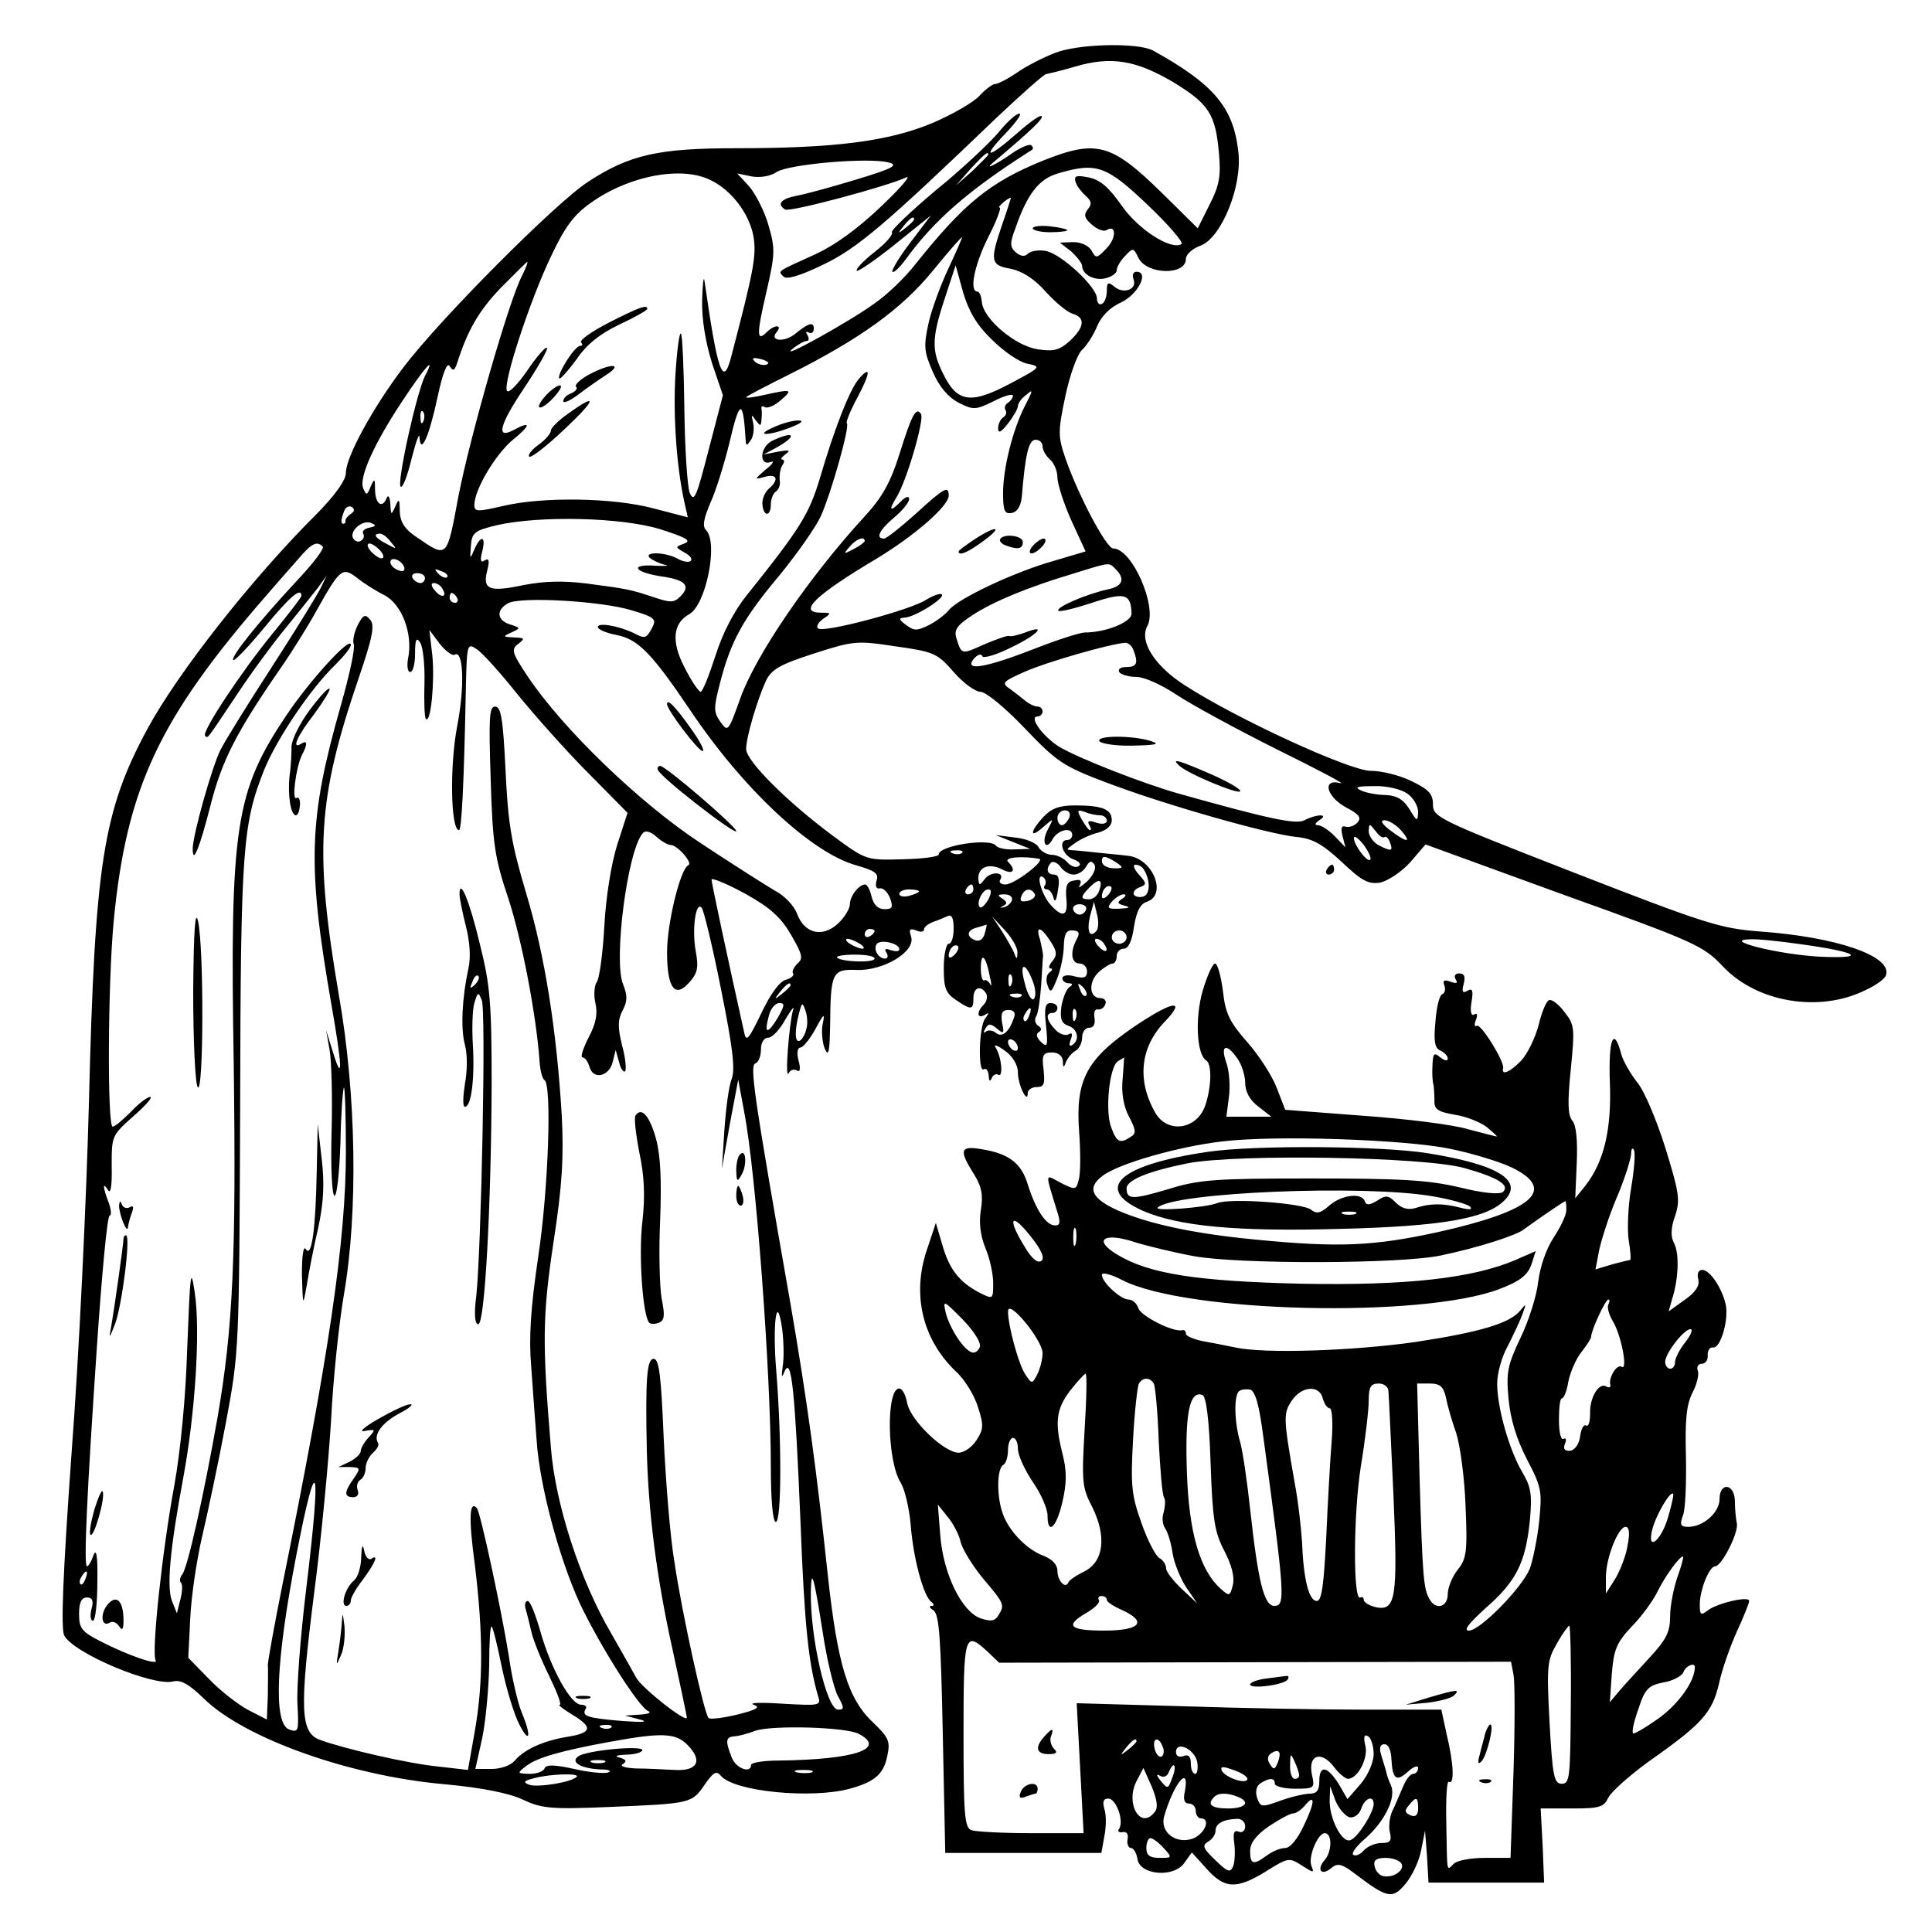 <?xml version="1.0" standalone="no"?>
<!DOCTYPE svg PUBLIC "-//W3C//DTD SVG 20010904//EN"
 "http://www.w3.org/TR/2001/REC-SVG-20010904/DTD/svg10.dtd">
<svg version="1.0" xmlns="http://www.w3.org/2000/svg"
 width="391pt" height="391pt" viewBox="0 0 391 391"
 preserveAspectRatio="xMidYMid meet">
<g transform="translate(0,391) scale(0.1,-0.1)"
fill="#000000" stroke="none">
<path d="M2144 3806 c-22 -7 -58 -25 -80 -39 -21 -15 -44 -27 -50 -27 -5 0
-20 -11 -31 -23 -11 -13 -54 -38 -96 -56 -89 -37 -196 -51 -398 -51 -156 0
-215 -13 -299 -68 -66 -43 -299 -277 -374 -376 -62 -82 -116 -181 -116 -213 0
-15 -22 -45 -57 -81 -132 -131 -282 -322 -344 -436 -91 -168 -107 -275 -119
-756 -5 -195 -20 -514 -35 -708 -18 -253 -22 -358 -15 -372 19 -36 179 -103
220 -93 16 4 32 -5 63 -35 82 -80 294 -156 487 -173 76 -7 130 -18 158 -31 38
-18 57 -20 175 -15 165 7 167 7 193 45 18 26 24 29 33 18 27 -32 184 -47 261
-26 51 14 69 30 76 68 6 28 2 36 -28 65 -52 48 -73 118 -93 302 -22 207 -42
354 -75 545 -76 433 -83 484 -71 488 6 2 11 15 11 28 0 14 6 24 15 24 8 0 24
17 35 38 12 20 19 28 15 18 -8 -27 -17 -144 -9 -128 3 6 10 9 16 6 7 -5 9 2 4
20 -4 15 -2 26 4 26 5 0 19 17 30 37 17 32 20 34 15 11 -3 -14 -1 -37 4 -50 8
-18 10 -7 11 47 1 107 4 114 54 112 54 -2 119 37 110 67 -5 15 -3 18 10 13 9
-4 16 -3 16 2 0 5 8 11 18 15 9 3 23 9 30 12 8 4 12 -4 12 -25 0 -17 -4 -31
-10 -31 -5 0 -10 -22 -10 -49 0 -41 4 -51 25 -65 31 -21 35 -20 35 4 0 22 15
27 26 9 3 -6 1 -16 -5 -22 -15 -15 -14 -30 2 -21 9 6 9 4 1 -7 -13 -16 -15
-111 -3 -103 5 3 9 -3 10 -13 0 -11 3 -13 6 -5 2 6 9 10 13 7 11 -7 7 36 -5
55 -5 7 3 5 18 -6 16 -11 27 -29 27 -44 0 -26 20 -66 20 -42 0 6 8 12 18 12
15 0 17 6 14 35 -4 30 -1 35 17 35 13 0 21 -7 22 -17 0 -14 2 -15 6 -3 3 8 12
19 19 23 8 4 14 17 14 27 0 11 6 20 14 20 9 0 13 7 11 20 -2 11 1 19 7 17 6
-1 13 4 15 11 3 6 -2 12 -10 12 -23 0 -25 33 -3 53 10 9 23 17 28 17 4 0 8 7
8 15 0 8 6 15 14 15 10 0 17 16 21 45 5 31 13 46 26 50 42 14 12 88 -38 93
-15 2 -41 4 -58 6 -16 2 -39 4 -50 5 -19 1 -19 1 1 15 11 8 33 18 47 21 17 5
27 14 27 25 0 22 -19 30 -74 30 -32 0 -48 -6 -64 -23 -28 -30 -29 -46 -1 -21
22 19 22 19 10 -4 -15 -27 -4 -46 10 -19 11 18 39 24 39 7 0 -5 -4 -10 -10
-10 -19 0 -10 -31 12 -39 12 -4 17 -10 11 -14 -6 -4 -16 0 -23 8 -7 8 -21 15
-31 15 -10 0 -22 7 -27 15 -4 9 -26 18 -48 20 l-39 5 35 -14 35 -14 -32 -1
c-17 -1 -34 3 -37 7 -10 17 -116 1 -116 -17 0 -5 -33 -9 -73 -10 -73 -2 -74
-2 -138 45 -95 70 -179 154 -179 178 0 24 22 98 40 138 11 23 28 33 96 55 81
26 87 27 166 15 78 -11 85 -14 118 -52 19 -22 44 -40 54 -40 11 0 50 -32 90
-74 65 -68 78 -77 166 -110 115 -44 330 -105 385 -110 31 -3 51 -14 90 -50 42
-40 55 -46 79 -42 16 4 43 22 60 41 l31 36 280 -102 c265 -95 282 -103 321
-144 69 -74 196 -95 289 -49 22 10 41 24 42 31 12 38 -100 77 -257 88 -78 6
-110 16 -372 118 -277 108 -288 113 -288 139 0 21 -8 30 -43 47 -24 12 -61 21
-83 21 -42 0 -269 104 -376 173 -61 39 -93 89 -76 120 21 39 -31 157 -69 157
-14 0 -71 108 -97 183 -15 44 -15 54 0 125 9 43 24 84 33 93 10 9 24 31 31 48
8 20 26 39 49 49 35 17 57 62 31 62 -7 0 -9 -7 -6 -15 8 -21 -20 -31 -39 -15
-12 10 -15 9 -15 -8 0 -12 -4 -24 -10 -27 -5 -3 -10 2 -10 11 0 23 -72 90
-103 96 -14 3 -31 0 -36 -5 -7 -7 -15 -6 -25 2 -12 11 -13 18 -1 49 24 70 48
100 86 111 78 23 98 16 182 -64 42 -40 73 -76 68 -79 -21 -13 -88 30 -121 78
-26 37 -43 52 -67 57 -26 5 -30 3 -26 -10 3 -9 13 -21 21 -28 11 -10 12 -16 4
-26 -9 -11 -8 -18 7 -31 11 -10 24 -15 30 -12 20 13 21 -15 1 -36 -20 -21 -22
-22 -31 -5 -6 10 -21 17 -37 17 l-27 -1 23 -18 c12 -11 22 -24 22 -29 0 -18
26 -31 48 -25 12 3 22 10 22 16 0 6 7 19 17 29 16 17 17 17 27 -4 17 -34 96
-36 96 -2 0 9 13 21 30 27 42 16 85 121 76 191 -10 89 -50 136 -173 204 -29
15 -136 14 -189 -2z m230 -62 c72 -44 86 -64 93 -145 4 -45 1 -64 -19 -103
l-24 -48 -73 72 c-102 100 -132 108 -240 65 -108 -44 -160 -86 -261 -213 -19
-24 -55 -59 -80 -76 -49 -36 -197 -118 -166 -92 11 9 24 16 29 16 4 0 5 5 1
12 -4 6 -3 8 3 5 5 -3 10 0 10 8 0 14 -10 12 -37 -10 -21 -18 -53 -16 -39 2
14 16 -3 17 -19 1 -21 -21 -21 -5 -1 81 18 78 18 88 4 136 -8 28 -26 63 -39
78 l-24 26 29 -6 c17 -3 38 0 51 9 25 16 188 30 227 19 20 -5 8 -12 -65 -34
-49 -15 -104 -30 -121 -33 -32 -6 -42 -17 -24 -28 9 -6 207 47 245 65 11 5
-11 -21 -50 -58 -46 -44 -93 -79 -135 -98 -79 -36 -75 -33 -63 -45 6 -6 34 2
79 24 70 33 129 84 352 298 51 48 96 88 100 88 5 1 31 7 58 15 74 22 124 13
199 -31z m-935 -199 c43 -21 78 -69 86 -114 6 -38 1 -67 -46 -246 -16 -59 -27
-27 -53 155 -2 14 -4 -3 -5 -37 -1 -40 7 -86 20 -128 l22 -65 -29 -111 c-24
-93 -29 -107 -38 -87 -5 13 -10 89 -11 171 -1 81 -4 150 -7 152 -3 3 -8 -34
-11 -82 -5 -82 2 -187 18 -259 l7 -31 -69 18 c-82 22 -225 24 -305 5 -52 -12
-58 -12 -58 2 0 31 43 103 78 132 37 30 37 39 2 20 -37 -20 -30 9 21 85 28 42
49 79 46 81 -3 3 -21 -18 -40 -46 -19 -28 -38 -47 -41 -41 -9 14 47 185 90
274 27 57 45 82 79 106 78 56 186 76 244 46z m590 -87 c-26 -76 -25 -85 17
-92 23 -5 47 -20 70 -46 20 -22 44 -42 55 -45 26 -8 24 -27 -6 -55 -20 -18
-32 -22 -64 -17 -45 6 -111 61 -114 96 -1 12 -5 21 -9 21 -17 0 -6 54 22 110
17 33 27 60 23 60 -6 0 16 19 23 20 0 0 -7 -24 -17 -52z m-109 -90 c-16 -34
-35 -85 -41 -113 -10 -46 -9 -57 9 -98 13 -30 31 -51 52 -62 30 -15 34 -15 71
3 21 11 39 16 39 11 0 -4 -5 -11 -10 -14 -6 -4 -8 -10 -5 -15 3 -5 1 -11 -5
-15 -5 -3 -10 -13 -10 -22 0 -11 6 -8 20 10 11 14 20 30 20 35 0 5 7 16 17 23
14 12 14 10 -2 -21 -25 -48 -45 -127 -45 -178 0 -36 3 -43 18 -40 11 2 18 14
20 33 7 87 14 115 28 115 8 0 14 -6 14 -14 0 -7 7 -19 15 -26 8 -7 15 -23 15
-36 0 -14 13 -53 28 -87 l29 -63 -64 -19 c-79 -22 -193 -76 -212 -99 -8 -10
-27 -24 -41 -31 -24 -12 -30 -12 -46 0 -15 11 -16 14 -4 15 20 0 84 40 76 47
-3 3 -17 -2 -32 -11 -30 -20 -205 -67 -218 -58 -5 3 -1 11 9 19 18 12 18 13
-3 13 -49 0 -13 35 113 110 76 46 145 106 145 127 0 21 -9 16 -67 -37 -30 -27
-59 -50 -64 -50 -18 0 -9 18 21 43 17 14 30 31 30 37 0 7 -7 5 -16 -4 -22 -23
-27 -20 -10 7 20 31 57 157 50 169 -10 16 -19 -2 -44 -82 -18 -57 -35 -87 -70
-125 -112 -122 -221 -281 -252 -369 -24 -67 -25 -68 -40 -47 -14 20 -14 28 -1
78 22 86 47 131 120 218 36 44 74 98 84 120 22 49 59 182 53 188 -3 2 7 26 21
52 27 51 28 67 3 38 -18 -21 -49 -99 -79 -202 -22 -72 -39 -100 -148 -236 -25
-31 -49 -77 -63 -122 -13 -40 -26 -73 -30 -73 -4 0 -19 22 -33 50 -27 52 -23
89 10 107 34 19 59 145 34 170 -8 8 -5 23 9 56 11 24 28 79 38 120 21 90 28
91 33 7 1 -13 2 -13 11 0 5 8 7 24 4 35 -4 16 -3 17 5 5 10 -13 11 -13 12 0 1
8 1 19 0 23 -1 5 3 6 7 3 5 -3 20 3 32 14 26 22 22 23 -32 11 -21 -5 -38 -7
-38 -5 0 2 41 23 91 48 139 70 223 130 286 207 31 38 58 69 60 69 1 0 -11 -28
-27 -62z m-864 -17 c-26 -50 -104 -322 -128 -444 -24 -129 -22 -127 -85 -84
-24 16 -33 30 -34 52 0 26 -2 27 -9 10 -8 -18 -9 -18 -10 5 -1 14 -4 19 -7 13
-9 -23 -23 -14 -24 15 0 24 -1 25 -9 7 -7 -18 -9 -18 -15 -3 -9 22 23 92 81
179 43 65 67 92 45 50 -17 -31 -59 -221 -50 -226 4 -3 14 23 22 57 9 35 16 54
16 43 2 -37 19 0 36 79 11 52 20 74 25 65 7 -11 10 -9 15 6 22 68 44 106 89
153 28 28 52 52 53 52 2 0 -3 -13 -11 -29z m951 -128 c24 -24 56 -46 72 -49
29 -6 28 -7 -34 -40 -79 -42 -107 -39 -135 17 -25 49 -25 73 2 155 l22 67 15
-54 c11 -38 27 -66 58 -96z m-456 -51 c-7 -2 -18 1 -23 6 -8 8 -4 9 13 5 13
-4 18 -8 10 -11z m-694 -114 c-3 -8 -6 -5 -6 6 -1 11 2 17 5 13 3 -3 4 -12 1
-19z m-147 -188 c-6 -4 -11 -10 -11 -14 1 -3 -1 -6 -4 -6 -6 0 -5 9 2 27 3 7
10 10 15 7 6 -4 6 -9 -2 -14z m37 -28 c-9 -2 -15 -7 -12 -12 3 -5 1 -11 -4
-14 -5 -4 -12 -2 -16 4 -9 14 17 38 35 32 12 -5 12 -7 -3 -10z m589 -3 c53
-17 64 -23 49 -29 -19 -7 -19 -7 0 -18 26 -14 13 -27 -13 -13 -25 14 -70 15
-57 2 6 -5 19 -11 30 -14 11 -2 3 -3 -17 -2 -53 4 -47 -12 7 -21 52 -7 64 -19
42 -41 -13 -13 -20 -13 -53 -2 -48 16 -53 17 -136 28 -48 6 -86 5 -128 -3 -70
-15 -84 -9 -74 29 5 20 4 26 -5 21 -8 -6 -10 0 -5 18 8 32 -3 34 -16 4 -9 -21
-9 -20 -7 7 2 27 7 31 52 42 88 20 253 16 331 -8z m-545 -26 c13 -15 12 -15
-8 -4 -24 12 -29 21 -14 21 5 0 15 -7 22 -17z m959 2 c0 -2 -10 -10 -22 -16
-21 -11 -22 -11 -9 4 13 16 31 23 31 12z m-1097 -11 c4 -4 -19 -34 -51 -68
-79 -85 -136 -156 -130 -162 3 -2 31 27 63 66 51 62 75 83 75 64 0 -3 -27 -38
-59 -77 -63 -77 -143 -198 -136 -206 6 -6 2 -10 65 84 29 44 74 105 99 135 25
31 54 67 64 80 l18 25 -12 -25 c-7 -14 -51 -86 -99 -160 -48 -74 -95 -150
-104 -168 -17 -34 -56 -172 -56 -200 0 -33 14 2 36 88 23 91 53 149 140 275
23 33 57 87 75 120 47 84 52 88 81 66 12 -10 37 -26 55 -35 36 -18 59 -78 49
-128 -3 -15 -1 -28 4 -28 6 0 10 17 10 38 0 28 3 33 10 22 6 -8 10 -45 9 -83
-1 -37 0 -70 3 -72 10 -10 18 77 13 128 l-6 52 21 -28 c12 -15 26 -25 30 -22
18 11 21 -64 5 -146 -15 -79 -13 -209 4 -209 5 0 10 86 14 297 2 80 3 82 22
69 11 -7 48 -48 83 -92 35 -43 99 -115 143 -159 l79 -80 -21 -65 c-12 -38 -23
-107 -26 -165 -3 -55 -10 -105 -15 -112 -5 -7 -7 -26 -3 -43 5 -22 1 -42 -14
-70 -11 -22 -17 -40 -12 -40 5 0 11 -9 14 -19 7 -27 40 -20 47 10 l6 24 7 -25
c3 -13 9 -21 12 -18 3 3 1 27 -6 52 -9 37 -9 52 1 71 10 19 10 30 1 53 -20 48
9 272 40 306 5 6 16 3 27 -7 10 -9 23 -17 29 -17 14 0 46 -37 36 -41 -16 -7
-43 -117 -43 -176 0 -73 16 -95 46 -60 16 18 18 30 12 62 -8 44 0 102 12 88 4
-4 22 -78 39 -164 24 -119 29 -162 22 -182 -6 -14 -12 -61 -15 -104 l-5 -78
16 90 17 90 12 -65 c24 -123 54 -531 54 -717 0 -69 4 -113 10 -113 12 0 12
168 1 305 -8 97 1 163 12 85 3 -24 4 -58 1 -75 -3 -23 -2 -25 4 -10 14 31 21
-42 32 -305 8 -208 16 -286 36 -354 6 -18 1 -18 -72 -14 -44 3 -70 2 -59 -2
15 -5 7 -10 -33 -20 -29 -7 -55 -10 -58 -7 -9 9 -54 213 -69 315 -9 53 -18
168 -22 255 -5 121 -9 157 -20 157 -14 0 -17 -40 -14 -185 3 -126 20 -259 52
-403 16 -73 29 -135 29 -138 0 -12 -90 59 -102 80 -7 13 -31 55 -52 92 -62
106 -112 260 -121 373 -18 216 -17 268 5 416 18 116 21 173 17 255 -10 171
-34 327 -73 455 -30 101 -36 141 -41 248 -5 102 -9 127 -21 127 -12 0 -13 -22
-9 -147 4 -131 8 -159 36 -242 27 -83 56 -233 63 -329 1 -19 6 -36 10 -38 15
-10 8 -221 -13 -359 -15 -102 -19 -162 -14 -220 3 -44 8 -111 11 -150 6 -91
45 -237 87 -329 39 -83 120 -212 139 -219 7 -3 0 -6 -17 -7 l-30 -2 30 -8 c19
-5 6 -6 -35 -3 -72 6 -83 10 -75 24 4 5 -1 9 -9 9 -21 0 -61 73 -82 147 -10
35 -21 63 -26 63 -5 0 -7 -8 -4 -17 3 -10 8 -31 12 -48 4 -16 20 -56 36 -88
15 -31 25 -57 21 -57 -5 0 7 -9 25 -20 43 -26 40 -37 -10 -45 -49 -8 -88 -26
-107 -49 -8 -9 -28 -16 -46 -16 l-33 0 14 63 c7 34 13 100 14 146 0 46 2 82 5
79 3 -2 12 -40 21 -84 9 -43 25 -95 35 -114 21 -41 25 -24 5 24 -8 19 -20 70
-26 113 -15 94 -58 294 -65 301 -15 16 -17 -19 -4 -115 17 -140 17 -239 0
-336 l-14 -79 -61 7 c-61 6 -190 36 -239 54 -39 15 -41 61 -12 291 15 113 30
273 35 355 4 83 16 197 26 255 29 168 25 405 -10 605 -50 293 -44 397 40 643
28 82 33 107 23 118 -10 12 -14 10 -25 -11 -7 -14 -11 -32 -8 -39 3 -8 -9 -63
-26 -123 -65 -228 -69 -320 -20 -602 23 -130 24 -166 4 -101 l-14 45 7 -40 c4
-22 6 -97 4 -167 -2 -71 1 -128 6 -128 5 0 10 48 12 108 1 59 5 109 7 111 2 2
4 -56 4 -130 0 -180 -34 -411 -129 -879 -16 -80 -29 -152 -29 -160 1 -8 0 -36
0 -63 l-2 -47 -37 19 c-21 11 -57 39 -80 63 l-42 43 4 80 c2 44 13 118 24 165
11 47 33 150 48 230 27 145 27 145 29 640 1 524 5 572 49 683 26 63 94 164
144 212 17 17 31 34 31 40 0 19 -83 -72 -130 -142 -104 -155 -115 -225 -107
-707 5 -384 -1 -532 -33 -716 -27 -153 -60 -302 -71 -316 -5 -6 -6 -14 -3 -17
4 -3 3 -19 -1 -34 l-7 -28 -10 25 c-11 29 -4 105 23 250 24 130 35 297 23 375
-8 53 -9 40 -15 -110 -3 -105 -14 -212 -26 -280 -24 -128 -47 -340 -38 -355 7
-12 -57 10 -113 39 -37 19 -42 26 -42 55 0 23 5 33 16 33 11 0 14 -7 9 -24 -3
-12 -2 -23 3 -23 5 0 9 35 9 78 1 53 -2 70 -8 54 -4 -12 -10 -22 -13 -22 -7 0
0 149 20 443 10 147 21 267 26 267 4 0 3 12 -2 26 -12 31 -13 44 -1 25 5 -8 8
11 7 49 0 61 0 62 44 101 24 21 40 39 34 39 -6 0 -23 -13 -39 -30 -16 -16 -32
-30 -37 -30 -11 0 -10 285 2 415 26 271 92 411 310 661 19 22 47 54 63 72 27
32 38 38 50 26z m117 -9 c7 -8 8 -15 2 -15 -5 0 -15 7 -22 15 -7 8 -8 15 -2
15 5 0 15 -7 22 -15z m48 -33 c2 -7 -2 -10 -12 -6 -9 3 -16 11 -16 16 0 13 23
5 28 -10z m1440 -4 c20 -20 14 -35 -17 -41 -41 -9 -105 -36 -99 -43 3 -3 34 5
68 16 66 22 79 19 80 -22 0 -17 -52 -38 -94 -38 -10 0 -57 -15 -105 -34 -98
-38 -141 -45 -120 -19 7 8 15 11 17 5 1 -5 27 2 57 17 55 26 76 49 30 31 -14
-5 -29 -9 -33 -7 -4 1 -26 -7 -50 -17 -46 -21 -46 -21 -56 11 -6 18 0 27 32
48 43 28 113 57 207 85 74 23 69 22 83 8z m-1353 -16 c-3 -3 -11 0 -18 7 -9
10 -8 11 6 5 10 -3 15 -9 12 -12z m-45 -2 c0 -5 -4 -10 -9 -10 -6 0 -13 5 -16
10 -3 6 1 10 9 10 9 0 16 -4 16 -10z m35 -21 c11 -17 -1 -21 -15 -4 -8 9 -8
15 -2 15 6 0 14 -5 17 -11z m30 -19 c3 -5 1 -10 -4 -10 -6 0 -11 5 -11 10 0 6
2 10 4 10 3 0 8 -4 11 -10z m353 -25 c47 -14 51 -18 42 -35 -12 -23 -15 -23
-38 -11 -29 14 -72 22 -72 12 0 -5 17 -12 37 -16 44 -8 72 -37 149 -151 107
-160 245 -289 336 -315 39 -11 47 -17 42 -31 -3 -11 -1 -17 6 -16 7 2 16 -7
21 -19 7 -19 5 -23 -11 -23 -13 0 -22 9 -26 25 -3 14 -9 25 -13 25 -13 0 -31
-24 -31 -40 0 -9 -11 -27 -24 -39 -31 -29 -68 -21 -83 20 -6 16 -26 37 -44 46
-17 10 -85 53 -150 96 -125 82 -280 232 -351 338 -32 48 -34 55 -19 66 14 11
13 12 -9 13 -23 1 -23 2 -5 10 19 9 19 9 -2 16 -27 8 -30 29 -5 43 24 14 187
5 250 -14z m1016 -81 c10 -26 7 -34 -15 -34 -11 0 -17 -4 -14 -10 3 -5 19 -10
35 -10 16 0 51 -16 81 -36 30 -20 122 -70 204 -111 83 -41 140 -71 128 -68
-38 10 -29 -27 11 -49 27 -14 32 -21 23 -31 -7 -7 -17 -10 -24 -8 -8 3 -10 -3
-6 -19 l6 -23 -22 23 c-12 12 -27 22 -34 22 -7 0 -6 4 3 10 21 13 -5 13 -30 0
-17 -9 -70 2 -255 54 -71 20 -204 72 -242 95 -33 21 -62 61 -43 61 5 0 10 5
10 10 0 6 -5 10 -10 10 -6 0 -16 5 -23 10 -7 6 -21 17 -32 25 -19 13 -17 15
30 36 43 19 168 55 201 58 7 1 15 -6 18 -15z m554 -290 c12 -8 22 -25 22 -37
-1 -21 -2 -20 -18 6 -12 19 -25 27 -47 28 -16 0 -39 4 -50 9 -15 7 -9 9 25 9
26 1 55 -6 68 -15z m-684 -49 c-4 -8 -10 -15 -15 -15 -5 0 -9 7 -9 15 0 8 7
15 15 15 9 0 12 -6 9 -15z m62 5 c8 0 14 -5 14 -11 0 -6 -9 -8 -21 -4 -15 5
-19 4 -15 -4 4 -6 5 -11 2 -11 -3 0 -10 10 -17 22 -10 18 -9 20 6 15 9 -4 23
-7 31 -7z m609 -30 c10 -11 15 -20 11 -20 -4 0 -19 9 -33 20 -17 13 -20 20
-11 20 8 0 23 -9 33 -20z m-33 -14 c3 2 8 -2 11 -11 7 -18 3 -19 -24 -5 -10 6
-19 18 -19 28 1 16 1 16 14 0 7 -10 15 -15 18 -12z m-29 -46 c-6 -6 -33 30
-33 44 0 6 9 0 20 -14 10 -14 16 -27 13 -30z m-826 14 c-3 -3 -12 -4 -19 -1
-8 3 -5 6 6 6 11 1 17 -2 13 -5z m156 -12 c14 -3 -50 -52 -68 -52 -9 0 -14 4
-11 9 11 17 -19 18 -31 2 -11 -14 -12 -14 -13 2 0 23 23 31 49 17 22 -11 28
-1 11 16 -9 9 29 12 63 6z m167 -17 c0 -2 -9 -3 -20 -2 -11 1 -20 7 -20 14 0
11 5 11 20 3 11 -6 20 -13 20 -15z m-97 -15 c9 0 20 7 25 16 7 12 11 13 17 4
4 -7 -2 -21 -15 -34 -13 -11 -19 -15 -15 -8 5 10 2 13 -11 10 -15 -2 -18 -11
-16 -36 4 -36 -7 -41 -32 -13 -18 20 -31 65 -15 56 5 -4 7 -11 4 -16 -4 -5 -2
-9 4 -9 5 0 11 -8 13 -17 3 -11 6 -5 9 15 4 22 2 32 -8 32 -14 0 -17 12 -6 24
4 4 13 0 19 -8 6 -9 18 -16 27 -16z m142 10 c13 -21 13 -49 0 -54 -8 -3 -17
-1 -20 3 -3 5 2 12 11 15 15 6 15 8 -1 26 -10 11 -13 20 -7 20 6 0 14 -4 17
-10z m-714 -132 c23 -40 25 -48 13 -58 -7 -7 -12 -16 -9 -20 3 -4 -4 -10 -15
-13 -12 -3 -31 -29 -49 -67 -26 -54 -31 -60 -35 -39 -31 139 -66 302 -66 309
0 4 30 -8 67 -28 52 -29 73 -48 94 -84z m623 88 c-3 -9 -12 -16 -20 -16 -18 0
-18 5 2 25 19 19 27 15 18 -9z m-254 4 c0 -5 -5 -10 -11 -10 -5 0 -7 5 -4 10
3 6 8 10 11 10 2 0 4 -4 4 -10z m272 -12 c-7 -7 -12 -8 -12 -2 0 6 3 14 7 17
3 4 9 5 12 2 2 -3 -1 -11 -7 -17z m-382 8 c0 -2 -9 -6 -20 -9 -11 -3 -20 -1
-20 4 0 5 9 9 20 9 11 0 20 -2 20 -4z m140 -17 c-7 -11 -14 -18 -17 -15 -8 8
5 36 17 36 7 0 7 -6 0 -21z m94 12 c3 -5 -3 -11 -13 -14 -14 -3 -18 -1 -14 9
6 16 19 18 27 5z m-46 -13 c-2 -6 -10 -13 -16 -14 -9 -2 -9 -1 -1 3 8 4 7 8
-2 14 -11 7 -10 9 4 9 10 0 17 -5 15 -12z m223 3 c-11 -7 -10 -10 5 -14 13 -3
10 -5 -10 -6 -24 -1 -27 1 -16 14 7 8 18 15 24 15 6 0 5 -4 -3 -9z m-73 -22
c-2 -6 -8 -10 -13 -10 -5 0 -11 4 -13 10 -2 6 4 11 13 11 9 0 15 -5 13 -11z
m21 -43 c-14 -16 -20 0 -13 30 l8 29 6 -25 c4 -14 3 -29 -1 -34z m-160 -44 c0
-14 -2 -14 -6 -2 -3 8 -15 29 -25 45 l-20 30 26 -28 c14 -15 26 -36 25 -45z
m-66 39 c-3 -12 -11 -17 -19 -14 -19 7 -18 21 4 26 9 3 18 5 19 6 0 0 -1 -8
-4 -18z m-223 5 c0 -3 -4 -8 -10 -11 -5 -3 -10 -1 -10 4 0 6 5 11 10 11 6 0
10 -2 10 -4z m356 -21 c13 -20 14 -28 4 -40 -7 -8 -9 -15 -4 -15 5 0 4 -4 -2
-8 -6 -4 -8 -16 -4 -26 6 -17 8 -15 20 15 7 18 13 48 13 66 1 23 5 31 18 30
13 -1 15 -5 8 -18 -14 -26 -11 -49 6 -49 8 0 15 -7 15 -16 0 -12 -6 -15 -25
-10 -14 4 -25 2 -25 -4 0 -5 6 -10 13 -10 8 0 9 -3 1 -8 -6 -4 -13 -22 -16
-39 -3 -25 0 -34 14 -39 19 -6 24 -29 8 -39 -6 -4 -7 1 -3 11 4 11 3 15 -4 11
-6 -4 -19 0 -27 9 -18 18 -21 34 -6 34 6 0 10 5 10 10 0 6 -6 10 -14 10 -11 0
-13 -11 -9 -46 4 -40 3 -45 -10 -33 -9 9 -11 16 -5 20 7 4 6 9 -1 13 -6 4 -8
13 -4 19 4 6 8 34 10 62 2 27 3 55 4 60 0 6 -3 20 -6 33 -10 29 1 28 21 -3z
m154 8 c0 -7 -7 -13 -15 -13 -8 0 -15 6 -15 13 0 8 7 14 15 14 8 0 15 -6 15
-14z m-540 -13 c8 -5 11 -10 5 -10 -5 0 -17 5 -25 10 -8 5 -10 10 -5 10 6 0
17 -5 25 -10z m80 -11 c0 -5 -7 -5 -17 -2 -11 4 -14 3 -9 -5 4 -7 3 -12 -3
-12 -13 0 -24 18 -17 29 7 11 46 2 46 -10z m415 10 c11 -16 1 -19 -13 -3 -7 8
-8 14 -3 14 5 0 13 -5 16 -11z m1410 0 c117 -16 137 -30 35 -25 -84 5 -198 34
-138 35 15 1 61 -4 103 -10z m-1713 -21 c-7 -7 -12 -8 -12 -2 0 6 3 14 7 17 3
4 9 5 12 2 2 -3 -1 -11 -7 -17z m-162 -8 c0 -9 -67 -7 -76 2 -3 3 13 6 36 6
22 0 40 -3 40 -8z m233 -35 c4 -16 4 -24 1 -17 -3 6 -9 10 -12 8 -4 -2 -7 9
-7 24 0 35 10 26 18 -15z m88 -13 c5 -14 6 -29 1 -34 -4 -4 -13 10 -18 32 -12
43 1 45 17 2z m-44 -4 c-3 -8 -6 -5 -6 6 -1 11 2 17 5 13 3 -3 4 -12 1 -19z
m-447 -2 c0 -2 -8 -10 -17 -17 -16 -13 -17 -12 -4 4 13 16 21 21 21 13z m598
-21 c-3 -3 -9 2 -12 12 -6 14 -5 15 5 6 7 -7 10 -15 7 -18z m-131 -1 c-3 -3
-12 -4 -19 -1 -8 3 -5 6 6 6 11 1 17 -2 13 -5z m-493 -44 c-21 -34 -28 -33
-18 4 3 14 13 26 21 26 12 0 11 -5 -3 -30z m58 -22 c-2 -10 -8 -21 -13 -24
-11 -6 -11 21 -2 55 6 23 7 23 13 6 4 -11 5 -28 2 -37z m420 22 c-10 -29 -24
-41 -37 -30 -6 5 -16 6 -20 2 -5 -4 -5 -1 -1 6 6 11 11 11 24 0 13 -11 15 -10
10 12 -3 19 0 26 13 26 11 0 15 -6 11 -16z m31 5 c-3 -9 -8 -14 -10 -11 -3 3
-2 9 2 15 9 16 15 13 8 -4z m94 -7 c-3 -8 -6 -5 -6 6 -1 11 2 17 5 13 3 -3 4
-12 1 -19z m-117 -59 c0 -6 -4 -7 -10 -4 -5 3 -10 11 -10 16 0 6 5 7 10 4 6
-3 10 -11 10 -16z m-1440 -1092 c-12 -98 -20 -204 -18 -236 3 -55 2 -58 -17
-51 -32 12 -27 138 15 354 42 217 51 188 20 -67z m-447 18 c-3 -9 -8 -14 -10
-11 -3 3 -2 9 2 15 9 16 15 13 8 -4z m1492 -108 c8 -54 22 -112 30 -128 14
-26 14 -29 1 -29 -23 0 -57 148 -55 240 1 48 6 31 24 -83z m-428 -193 c-3 -3
-12 -4 -19 -1 -8 3 -5 6 6 6 11 1 17 -2 13 -5z m501 -13 c57 -30 -8 -52 -160
-54 -32 0 -58 -4 -58 -9 0 -18 -31 -7 -39 15 -14 35 -12 42 6 43 10 1 28 6 41
11 32 12 184 8 210 -6z m-347 -22 c32 -32 21 -54 -26 -51 -22 1 -57 3 -78 3
-23 1 -34 5 -26 9 8 6 6 9 -7 13 -12 3 -6 5 14 6 17 0 32 5 32 9 0 10 -110 0
-129 -12 -18 -12 4 -25 44 -27 17 0 24 -3 16 -6 -7 -3 -39 0 -69 7 -41 9 -57
9 -60 1 -2 -6 -16 -11 -30 -11 -26 1 -26 1 -7 16 22 17 71 31 170 49 104 19
132 18 156 -6z m-168 -36 c-7 -2 -19 -2 -25 0 -7 3 -2 5 12 5 14 0 19 -2 13
-5z m420 -20 c-7 -2 -21 -2 -30 0 -10 3 -4 5 12 5 17 0 24 -2 18 -5z m-476 -9
c-10 -11 -79 -22 -96 -16 -13 5 -11 8 9 13 31 9 95 11 87 3z"/>
<path d="M2020 3641 c-18 -21 -74 -74 -126 -116 -51 -43 -91 -81 -89 -85 3 -5
-13 -23 -35 -40 -23 -18 -39 -35 -36 -38 3 -2 38 22 78 54 l72 58 -41 -54
c-23 -30 -39 -57 -37 -60 3 -3 15 9 27 25 57 79 128 141 256 222 2 2 2 6 -2 9
-3 3 -18 -3 -34 -13 -38 -27 -64 -39 -42 -21 76 64 102 89 97 93 -3 3 -25 -13
-50 -35 -59 -52 -73 -52 -23 0 21 22 34 40 28 40 -7 0 -26 -18 -43 -39z m-20
-44 c0 -2 -15 -16 -32 -33 l-33 -29 29 33 c28 30 36 37 36 29z m-150 -131 c0
-2 -8 -10 -17 -17 -16 -13 -17 -12 -4 4 13 16 21 21 21 13z"/>
<path d="M1232 3257 c-35 -18 -60 -36 -56 -40 4 -4 3 -7 -2 -7 -11 0 -48 -59
-42 -66 2 -2 18 16 35 39 20 30 48 52 86 70 32 15 57 29 57 32 0 9 -15 4 -78
-28z"/>
<path d="M1192 3152 c-18 -10 -30 -21 -26 -25 4 -3 -1 -9 -10 -13 -9 -3 -16
-10 -16 -16 0 -5 14 1 31 14 17 13 43 31 57 40 35 23 7 23 -36 0z"/>
<path d="M1105 3110 c-27 -30 -12 -34 15 -5 13 14 19 25 13 25 -5 0 -18 -9
-28 -20z"/>
<path d="M1150 3073 c-19 -13 -35 -29 -35 -34 0 -6 -11 -19 -25 -29 -14 -10
-22 -21 -19 -24 3 -4 35 21 70 54 66 62 70 77 9 33z"/>
<path d="M1565 3045 c-39 -17 -11 -18 35 0 23 9 28 14 15 14 -11 0 -33 -6 -50
-14z"/>
<path d="M1563 3018 c-25 -12 -28 -52 -3 -43 8 3 4 -4 -10 -15 -24 -21 -24
-21 -2 -15 25 7 29 -6 8 -24 -8 -7 -14 -21 -13 -32 2 -25 17 -25 17 0 0 11 5
23 10 26 6 4 10 14 8 23 -1 10 1 23 5 30 5 6 5 12 0 12 -4 0 -1 5 7 11 11 8 8
9 -15 5 l-30 -6 28 15 c42 24 34 34 -10 13z"/>
<path d="M1973 2819 c-18 -12 -33 -23 -33 -25 0 -10 19 -2 50 21 41 30 28 33
-17 4z"/>
<path d="M2024 2819 c-2 -4 3 -10 12 -13 24 -9 34 -7 34 7 0 13 -38 18 -46 6z"/>
<path d="M2090 2805 c-7 -8 -8 -15 -2 -15 5 0 15 7 22 15 7 8 8 15 2 15 -5 0
-15 -7 -22 -15z"/>
<path d="M626 2472 c-20 -27 -36 -60 -36 -73 0 -13 -1 -40 -4 -59 -4 -38 2
-80 13 -80 4 0 7 9 8 20 1 11 -2 18 -7 15 -10 -6 -1 62 11 87 12 22 11 31 -1
23 -21 -13 -9 15 26 60 19 26 33 49 31 51 -3 3 -21 -17 -41 -44z"/>
<path d="M930 2100 c0 -8 6 -37 13 -65 8 -31 10 -63 5 -85 -13 -60 -16 -122
-7 -155 5 -18 5 -52 0 -78 -4 -26 -5 -47 0 -47 13 0 20 59 16 125 -2 33 -1 71
3 85 7 23 8 23 15 6 9 -20 -1 -502 -11 -598 -5 -38 -3 -58 4 -58 13 0 26 235
27 485 0 167 -3 201 -24 285 -21 88 -41 135 -41 100z m31 -183 c-10 -9 -11 -8
-5 6 3 10 9 15 12 12 3 -3 0 -11 -7 -18z"/>
<path d="M391 1905 c0 -101 4 -187 9 -195 12 -19 13 277 1 335 -6 27 -9 -17
-10 -140z"/>
<path d="M1286 1652 c-3 -5 1 -39 8 -75 10 -47 12 -87 6 -140 -8 -68 1 -191
14 -204 3 -3 12 -3 19 0 12 4 13 15 6 49 -4 24 -6 95 -3 158 3 80 1 130 -8
164 -13 48 -30 67 -42 48z"/>
<path d="M641 1540 c-2 -115 -10 -177 -22 -158 -5 8 -8 -13 -8 -52 2 -65 2
-65 10 -20 4 25 14 77 23 115 11 51 13 90 7 140 l-8 70 -2 -95z"/>
<path d="M1498 1574 c-5 -4 -8 -19 -8 -33 1 -23 2 -24 11 -8 11 19 9 53 -3 41z"/>
<path d="M1490 1490 c0 -11 4 -20 9 -20 5 0 7 9 4 20 -3 11 -7 20 -9 20 -2 0
-4 -9 -4 -20z"/>
<path d="M241 1470 c0 -18 17 -60 18 -43 1 6 4 19 8 29 4 11 3 15 -4 11 -6 -4
-14 -1 -16 5 -4 9 -5 8 -6 -2z"/>
<path d="M250 1403 c-1 -18 -20 -150 -25 -178 -5 -26 -4 -25 8 6 14 37 32 179
22 179 -3 0 -5 -3 -5 -7z"/>
<path d="M765 1038 c-28 -16 -40 -27 -27 -24 22 4 23 3 8 -13 -9 -10 -16 -22
-16 -28 0 -5 -10 -15 -22 -21 l-23 -11 23 0 c22 -1 22 -2 8 -23 -20 -28 -20
-38 -1 -38 8 0 12 6 9 14 -3 8 -1 17 5 21 6 3 11 14 11 24 0 10 7 24 15 31 8
7 13 16 10 20 -10 16 8 41 44 60 20 10 29 19 21 18 -8 0 -37 -14 -65 -30z"/>
<path d="M191 855 c-7 -25 -11 -48 -8 -51 7 -7 30 73 25 87 -2 6 -9 -11 -17
-36z"/>
<path d="M731 759 c0 -20 -7 -42 -15 -48 -17 -14 -28 -51 -15 -51 5 0 9 5 9
11 0 6 11 25 25 43 25 34 32 52 16 41 -5 -3 -12 5 -14 17 -3 15 -5 10 -6 -13z"/>
<path d="M218 663 c-16 -19 -13 -47 4 -37 6 4 14 0 19 -7 6 -10 9 -7 9 11 0
40 -14 54 -32 33z"/>
<path d="M692 629 c-1 -15 -4 -42 -7 -60 -5 -31 -5 -32 5 -9 6 13 9 40 7 60
-3 25 -4 28 -5 9z"/>
<path d="M1168 473 c6 -2 18 -2 25 0 6 3 1 5 -13 5 -14 0 -19 -2 -12 -5z"/>
<path d="M1350 2485 c0 -12 63 -95 72 -95 5 0 -6 21 -24 46 -32 45 -48 61 -48
49z"/>
<path d="M1331 2353 c0 -12 159 -135 159 -125 0 9 -143 132 -154 132 -3 0 -6
-3 -5 -7z"/>
<path d="M2225 2410 c3 -5 34 -10 68 -9 46 1 56 3 37 9 -37 12 -112 12 -105 0z"/>
<path d="M2386 2361 c15 -16 124 -61 124 -52 0 5 -27 20 -61 35 -65 28 -79 32
-63 17z"/>
<path d="M2090 3448 c0 -4 16 -8 35 -8 19 0 35 2 35 4 0 2 -16 6 -35 8 -19 2
-35 0 -35 -4z"/>
<path d="M2685 2150 c-3 -5 -1 -10 4 -10 6 0 11 5 11 10 0 6 -2 10 -4 10 -3 0
-8 -4 -11 -10z"/>
<path d="M2434 1905 c-16 -56 -12 -129 7 -141 12 -7 11 -54 -2 -92 -17 -48
-76 -57 -101 -14 -37 65 -31 132 19 184 45 47 17 43 -59 -8 -99 -67 -122 -109
-114 -215 3 -41 3 -85 -1 -97 -5 -20 -6 -21 -36 -6 -33 18 -32 23 -9 -53 9
-27 8 -33 -3 -33 -18 0 -39 32 -55 83 -13 43 -38 62 -92 71 -45 8 -48 -1 -17
-50 16 -26 19 -43 14 -73 -4 -26 -1 -51 9 -76 9 -21 16 -53 16 -71 0 -34 0
-34 -28 -20 -40 21 -61 47 -75 97 l-13 44 -18 -54 c-31 -91 -9 -182 58 -246
18 -16 38 -49 45 -72 12 -37 12 -45 -3 -68 -9 -14 -25 -25 -36 -25 -29 0 -97
65 -104 100 -3 17 -10 30 -16 30 -27 0 -25 -147 3 -191 8 -13 17 -51 20 -84 5
-68 26 -146 42 -157 6 -5 6 -8 0 -8 -5 0 -4 -4 4 -9 12 -8 15 -57 19 -250 l5
-241 158 0 158 0 6 34 c4 19 4 44 0 55 -4 15 -2 21 8 21 16 0 32 -45 22 -61
-4 -5 -1 -8 7 -7 8 2 12 -4 10 -14 -2 -10 2 -18 7 -18 5 0 11 -10 13 -22 4
-33 74 -39 95 -8 l15 21 29 -32 c37 -42 61 -43 120 -7 46 29 48 29 73 13 25
-16 26 -16 20 -1 -7 18 13 66 27 66 15 0 15 -35 1 -53 -19 -21 -8 -35 13 -17
12 10 21 8 47 -12 66 -50 76 -52 102 -21 13 15 28 46 32 68 l8 40 4 -52 3 -53
117 0 117 0 -3 75 -4 75 64 0 c56 0 64 3 73 22 6 12 43 45 83 74 108 76 127
98 141 157 6 29 23 76 36 105 14 30 25 58 25 62 0 11 -67 -5 -85 -20 -13 -10
-15 -8 -15 13 0 29 19 77 31 77 13 0 48 68 44 87 -2 10 -4 30 -4 46 -1 35 -31
38 -31 3 0 -27 -33 -56 -63 -56 -16 0 -18 4 -11 23 5 12 7 66 6 119 -2 74 1
105 13 129 9 17 14 37 11 45 -3 8 1 14 8 14 8 0 13 8 12 18 0 9 4 16 11 15 15
-3 33 59 25 89 -8 33 -32 68 -47 68 -8 0 -11 -8 -8 -19 3 -13 -5 -26 -28 -42
l-32 -23 7 25 c13 40 15 92 4 113 -7 13 -7 30 2 55 11 33 8 48 -20 139 -18 57
-43 116 -57 132 -13 17 -28 42 -32 57 -15 57 -26 31 -23 -56 4 -97 -12 -162
-49 -210 l-21 -26 3 71 c2 46 -1 77 -9 86 -9 11 -10 37 -3 104 8 83 8 90 -13
116 -11 15 -25 26 -31 24 -5 -1 -15 -24 -21 -50 -7 -27 -23 -59 -35 -72 -22
-23 -41 -32 -37 -16 4 12 -45 91 -53 86 -5 -3 -6 3 -2 12 4 10 2 15 -3 11 -7
-4 -9 6 -6 25 4 23 2 29 -8 23 -10 -6 -12 -2 -8 13 4 15 2 22 -9 22 -8 0 -11
-5 -7 -12 5 -8 2 -9 -10 -5 -13 5 -17 3 -13 -7 3 -8 1 -16 -4 -18 -6 -2 -12
-27 -14 -56 -4 -40 -1 -54 10 -58 8 -4 15 -11 15 -16 0 -6 -6 -5 -15 2 -13 11
-15 8 -16 -16 -1 -16 0 -33 2 -39 1 -5 2 -20 2 -32 -1 -18 7 -23 41 -29 22 -3
52 -15 65 -25 13 -11 22 -19 20 -19 -2 0 -29 7 -59 15 -30 9 -126 21 -212 27
l-157 12 -17 44 c-9 24 -36 66 -59 92 -36 41 -45 58 -50 104 -4 31 -11 56 -16
56 -5 0 -16 -25 -25 -55z m70 -137 c9 -12 16 -35 16 -49 0 -18 9 -35 26 -48
l27 -21 -46 0 -45 0 5 39 c3 22 1 53 -5 70 -13 36 0 41 22 9z m-232 -42 c-3
-27 2 -56 13 -76 14 -27 15 -34 3 -41 -21 -14 -28 -11 -39 19 -13 33 -4 122
13 134 7 4 13 8 13 8 0 0 -1 -20 -3 -44z m663 -141 c44 -9 100 -26 125 -38 92
-45 42 -88 -152 -131 -129 -28 -199 -31 -364 -15 -127 12 -219 32 -281 59 -54
24 -64 46 -32 70 32 25 155 60 243 70 107 13 369 4 461 -15z m366 -80 c-6 -35
-8 -82 -5 -104 4 -23 5 -41 3 -41 -2 0 -19 -4 -37 -9 l-33 -10 7 37 c4 20 19
68 35 106 16 37 29 78 30 90 0 11 3 15 6 8 3 -7 0 -42 -6 -77z m-131 -44 c0
-10 -12 -35 -26 -56 -15 -23 -27 -58 -31 -89 -3 -28 -19 -79 -36 -114 -26 -55
-29 -69 -24 -123 4 -42 16 -81 37 -122 30 -57 31 -65 25 -126 -4 -37 -13 -79
-19 -96 -17 -40 -101 -125 -123 -125 -12 0 -1 14 33 45 62 54 81 91 90 176 5
55 3 69 -16 101 -26 45 -50 129 -50 178 0 20 9 54 21 75 11 22 25 51 30 65 8
22 8 23 -4 8 -21 -26 -81 -44 -213 -64 -126 -18 -306 -24 -364 -11 -19 4 -50
10 -67 13 -18 4 -33 10 -33 15 0 5 -3 8 -7 7 -18 -5 -83 28 -89 44 -3 10 -12
18 -20 18 -16 0 -54 35 -54 50 0 6 19 1 42 -11 130 -66 606 -77 762 -18 42 16
57 28 65 49 l9 28 -41 -18 c-87 -37 -220 -52 -433 -48 -212 5 -309 20 -373 59
-50 30 -27 46 36 25 26 -8 80 -21 118 -28 91 -17 420 -16 500 1 73 15 155 41
169 53 12 9 79 56 84 57 1 1 2 -7 2 -18z m-1063 -103 c-8 -5 -20 6 -34 30 -35
57 -27 70 12 21 24 -30 30 -46 22 -51z m70 35 c-3 -10 -5 -4 -5 12 0 17 2 24
5 18 2 -7 2 -21 0 -30z m-194 -209 c-3 -8 -10 -13 -16 -11 -17 5 -45 49 -53
80 -6 27 -5 26 34 -13 24 -25 38 -48 35 -56z m1272 86 c-3 -5 1 -20 8 -32 18
-28 32 -103 19 -94 -10 6 -27 -22 -23 -37 1 -5 -3 -6 -8 -3 -15 9 -34 -22 -33
-55 0 -16 -3 -27 -8 -24 -5 3 -10 -7 -12 -21 -2 -16 -10 -28 -20 -30 -11 -1
-15 3 -11 14 4 8 2 13 -3 10 -5 -3 -9 14 -9 38 0 24 2 44 6 44 4 0 10 15 13
34 4 19 15 45 26 59 11 14 20 28 20 31 0 13 29 76 35 76 3 0 3 -4 0 -10z
m-1145 -98 c0 -13 -5 -32 -11 -44 -10 -19 -11 -19 -23 -1 -14 19 -36 100 -36
129 0 27 69 -57 70 -84z m1301 22 c-12 -15 -21 -33 -21 -40 0 -8 -4 -14 -10
-14 -5 0 -10 6 -10 14 0 17 38 66 51 66 6 0 1 -12 -10 -26z m-1216 -178 c-6
-104 -5 -117 15 -155 30 -60 24 -111 -15 -131 -16 -8 -32 -18 -33 -23 -6 -13
-22 4 -22 24 0 12 -10 23 -27 30 -34 12 -70 49 -83 84 -13 34 -13 92 0 100 6
3 10 17 10 31 0 13 5 24 10 24 6 0 10 -10 10 -22 0 -13 14 -43 30 -67 17 -24
30 -55 30 -68 0 -41 18 -25 30 27 9 38 9 62 1 95 -17 66 -14 93 15 131 15 19
29 34 31 34 3 0 2 -51 -2 -114z m140 94 c3 -5 8 -57 10 -116 3 -58 7 -110 11
-115 3 -5 2 -18 -1 -30 -4 -11 -2 -25 3 -32 5 -7 12 -29 15 -50 3 -20 16 -52
28 -70 l22 -32 -31 29 c-18 17 -32 35 -32 42 0 7 -6 17 -14 21 -7 4 -24 36
-36 71 -20 56 -22 75 -17 167 3 58 9 110 12 115 8 13 22 13 30 0z m475 -17 c1
-10 5 -103 10 -207 9 -209 5 -236 -34 -229 -14 3 -26 10 -26 15 0 5 -3 7 -7 5
-15 -9 -14 170 1 265 9 54 16 114 16 133 0 28 4 35 20 35 12 0 20 -7 20 -17z
m116 -10 c3 -16 12 -48 21 -73 8 -25 17 -91 19 -148 4 -92 2 -107 -16 -129
-11 -14 -20 -36 -20 -49 0 -26 -23 -33 -36 -12 -13 21 -15 44 -21 246 l-5 192
26 0 c20 0 27 -6 32 -27z m-369 -83 c43 -318 45 -340 22 -340 -21 0 -33 50
-49 196 -6 56 -15 117 -20 135 -12 40 -13 93 -3 103 4 4 14 5 22 4 11 -2 19
-28 28 -98z m120 80 c3 -11 9 -20 14 -20 5 0 7 -30 4 -67 -3 -38 -8 -125 -11
-195 -5 -96 -9 -128 -19 -128 -16 0 -27 43 -30 120 -2 30 -8 84 -15 120 -23
131 -23 139 -6 165 20 30 56 33 63 5z m-227 -131 c4 -115 8 -140 28 -178 15
-29 21 -53 17 -69 -6 -23 -7 -23 -25 -7 -42 38 -64 114 -68 236 -4 117 5 165
31 156 8 -2 14 -47 17 -138z m926 -109 c-14 -49 -44 -72 -32 -25 7 28 36 78
42 72 2 -1 -3 -23 -10 -47z m-1432 -50 c3 -14 23 -47 45 -74 44 -52 45 -54 31
-76 -7 -11 -15 -12 -36 -5 -38 14 -75 90 -81 167 l-5 63 20 -25 c11 -13 23
-36 26 -50z m1350 -7 c-3 -21 -15 -51 -25 -68 l-19 -30 0 33 c0 39 25 102 40
102 7 0 9 -13 4 -37z m101 -64 c-8 -23 -15 -59 -15 -80 0 -32 -8 -47 -40 -82
-21 -23 -49 -53 -61 -67 l-21 -25 4 58 c4 49 10 63 40 95 20 20 44 53 53 72
16 32 44 70 51 70 2 0 -3 -19 -11 -41z m-1155 -47 c0 -4 14 -13 30 -20 53 -24
38 -42 -35 -42 -71 0 -81 10 -36 36 17 10 28 21 25 26 -3 4 0 8 5 8 6 0 11 -3
11 -8z m939 -212 c-1 -146 -2 -160 -18 -160 -16 0 -19 15 -25 124 -6 115 -5
126 15 160 11 20 23 36 25 36 2 0 4 -72 3 -160z m-1181 108 l24 -23 518 1 518
1 5 -26 c3 -14 3 -104 0 -198 l-6 -173 -52 0 c-28 0 -56 -5 -63 -12 -15 -15
-13 -21 -15 84 -1 47 1 84 5 82 12 -7 10 37 -4 95 l-11 51 -157 0 c-86 0 -252
3 -369 7 l-212 6 7 -131 7 -132 -106 0 c-58 0 -112 3 -121 6 -14 5 -16 32 -16
195 0 202 2 209 48 167z m1432 -32 c0 -28 -31 -72 -71 -102 -28 -20 -52 -34
-54 -32 -3 3 2 25 11 50 13 40 20 47 50 53 19 3 38 13 41 21 4 12 23 21 23 10z
m-650 -176 c0 -16 -11 -42 -26 -60 l-27 -31 -18 31 c-23 36 -39 39 -39 5 0
-18 -5 -25 -19 -25 -10 0 -37 -6 -59 -14 -39 -14 -41 -14 -48 6 -4 13 -1 24 7
29 19 12 29 11 29 -1 0 -5 18 -10 41 -10 40 0 40 1 34 29 -8 39 18 49 44 16
10 -14 24 -25 29 -25 20 0 42 43 35 68 -4 17 -2 23 6 18 6 -4 11 -20 11 -36z
m-480 26 c0 -2 -8 -10 -17 -17 -16 -13 -17 -12 -4 4 13 16 21 21 21 13z m53
-11 c4 -8 2 -17 -2 -20 -5 -2 -11 4 -14 15 -6 23 8 27 16 5z m70 -31 c2 -13 0
-24 -4 -24 -5 0 -9 9 -9 21 0 15 -5 19 -15 15 -9 -3 -15 0 -15 8 0 24 38 6 43
-20z m393 6 c2 -41 10 -47 34 -25 11 10 20 13 20 7 0 -7 -5 -12 -10 -12 -6 0
-15 -12 -21 -27 -7 -16 -16 -38 -22 -50 -5 -12 -7 -31 -4 -42 4 -17 0 -21 -18
-21 -12 0 -28 -7 -35 -15 -7 -8 -16 -12 -21 -9 -5 3 6 18 25 34 39 35 62 82
51 107 -5 10 -9 23 -10 29 -2 6 -6 21 -10 33 -4 14 -2 21 7 21 8 0 13 -12 14
-30z m-230 -7 c-6 -15 -9 -15 -16 -3 -6 9 -5 17 3 22 16 10 21 2 13 -19z m43
-25 c1 -5 -3 -8 -9 -8 -5 0 -10 12 -9 28 0 24 1 25 9 7 5 -11 9 -23 9 -27z
m-257 -7 c-8 -22 -9 -22 -23 -5 -9 11 -9 15 -1 10 7 -4 15 -1 18 9 4 9 8 14
10 12 3 -2 1 -14 -4 -26z m152 -3 c-6 -9 -47 6 -52 20 -2 8 5 7 27 -1 16 -6
28 -14 25 -19z m-187 -65 c-29 -38 -61 18 -36 64 l13 25 17 -38 c11 -27 13
-43 6 -51z m61 42 c-4 -17 -1 -25 8 -25 8 0 14 -7 14 -15 0 -8 5 -15 10 -15
21 0 9 -31 -16 -41 -34 -12 -67 13 -58 45 19 66 52 107 42 51z m334 -53 c9 -1
19 6 23 18 7 21 25 28 25 9 0 -17 -32 -68 -47 -73 -17 -7 -43 44 -42 81 l1 28
11 -30 c7 -16 20 -31 29 -33z m-228 42 c28 -11 17 -24 -19 -24 -33 0 -43 8
-28 23 8 9 27 9 47 1z m135 -58 c-13 -28 -28 -46 -38 -46 -10 0 -26 -7 -37
-15 -27 -20 -34 -19 -34 9 0 16 12 32 38 50 21 14 43 26 49 26 6 0 16 7 23 15
22 27 22 9 -1 -39z m231 34 c0 -13 -5 -18 -15 -14 -12 5 -13 10 -4 20 15 19
19 18 19 -6z m-350 -36 c0 -9 -6 -14 -13 -11 -10 4 -12 -3 -9 -24 2 -16 1 -36
-2 -45 -6 -15 -11 -13 -36 11 -25 24 -28 30 -15 38 8 4 15 14 15 22 0 14 15
23 43 24 9 1 17 -6 17 -15z m-165 -44 c18 -20 17 -20 -8 -20 -20 0 -27 5 -27
20 0 11 4 20 8 20 5 0 17 -9 27 -20z m481 -31 c8 -13 -15 -30 -36 -26 -8 1
-16 10 -18 20 -3 12 3 17 22 17 14 0 28 -5 32 -11z"/>
<path d="M2445 1579 c-179 -26 -233 -74 -133 -119 73 -32 192 -43 401 -37 204
5 295 21 331 57 41 40 -11 73 -154 96 -93 15 -349 17 -445 3z m519 -33 c67
-19 92 -34 78 -48 -6 -6 -40 -3 -88 9 -64 15 -120 18 -299 18 -196 0 -228 -2
-292 -22 -71 -21 -83 -21 -83 2 0 17 45 35 125 51 102 19 478 13 559 -10z
m-65 -57 c36 -6 71 -16 76 -21 6 -6 -1 -7 -20 -2 -35 9 -61 9 -91 -1 -14 -4
-27 -1 -39 11 -15 15 -20 16 -38 4 -15 -9 -22 -10 -25 -1 -6 18 -47 13 -72 -9
-18 -16 -26 -17 -37 -8 -16 13 -164 24 -190 13 -23 -9 -128 -17 -120 -9 31 31
416 47 556 23z m-156 -36 c-7 -2 -19 -2 -25 0 -7 3 -2 5 12 5 14 0 19 -2 13
-5z"/>
<path d="M2563 513 c-18 -2 -33 -8 -33 -12 0 -10 69 -1 76 10 3 5 2 8 -3 7 -4
0 -23 -3 -40 -5z"/>
<path d="M2890 474 l-45 -14 44 4 c24 3 48 9 54 15 13 13 5 12 -53 -5z"/>
<path d="M3006 403 c-2 -10 -8 -29 -11 -43 -5 -17 -4 -22 3 -15 11 11 27 75
18 75 -2 0 -7 -8 -10 -17z"/>
<path d="M2113 395 c-19 -21 -16 -35 9 -35 16 0 19 3 11 11 -6 6 -9 18 -6 25
7 18 2 17 -14 -1z"/>
<path d="M2998 303 c7 -3 16 -2 19 1 4 3 -2 6 -13 5 -11 0 -14 -3 -6 -6z"/>
<path d="M2066 284 c-5 -12 -2 -15 10 -10 8 3 18 6 20 6 2 0 4 5 4 10 0 16
-27 11 -34 -6z"/>
</g>
</svg>
